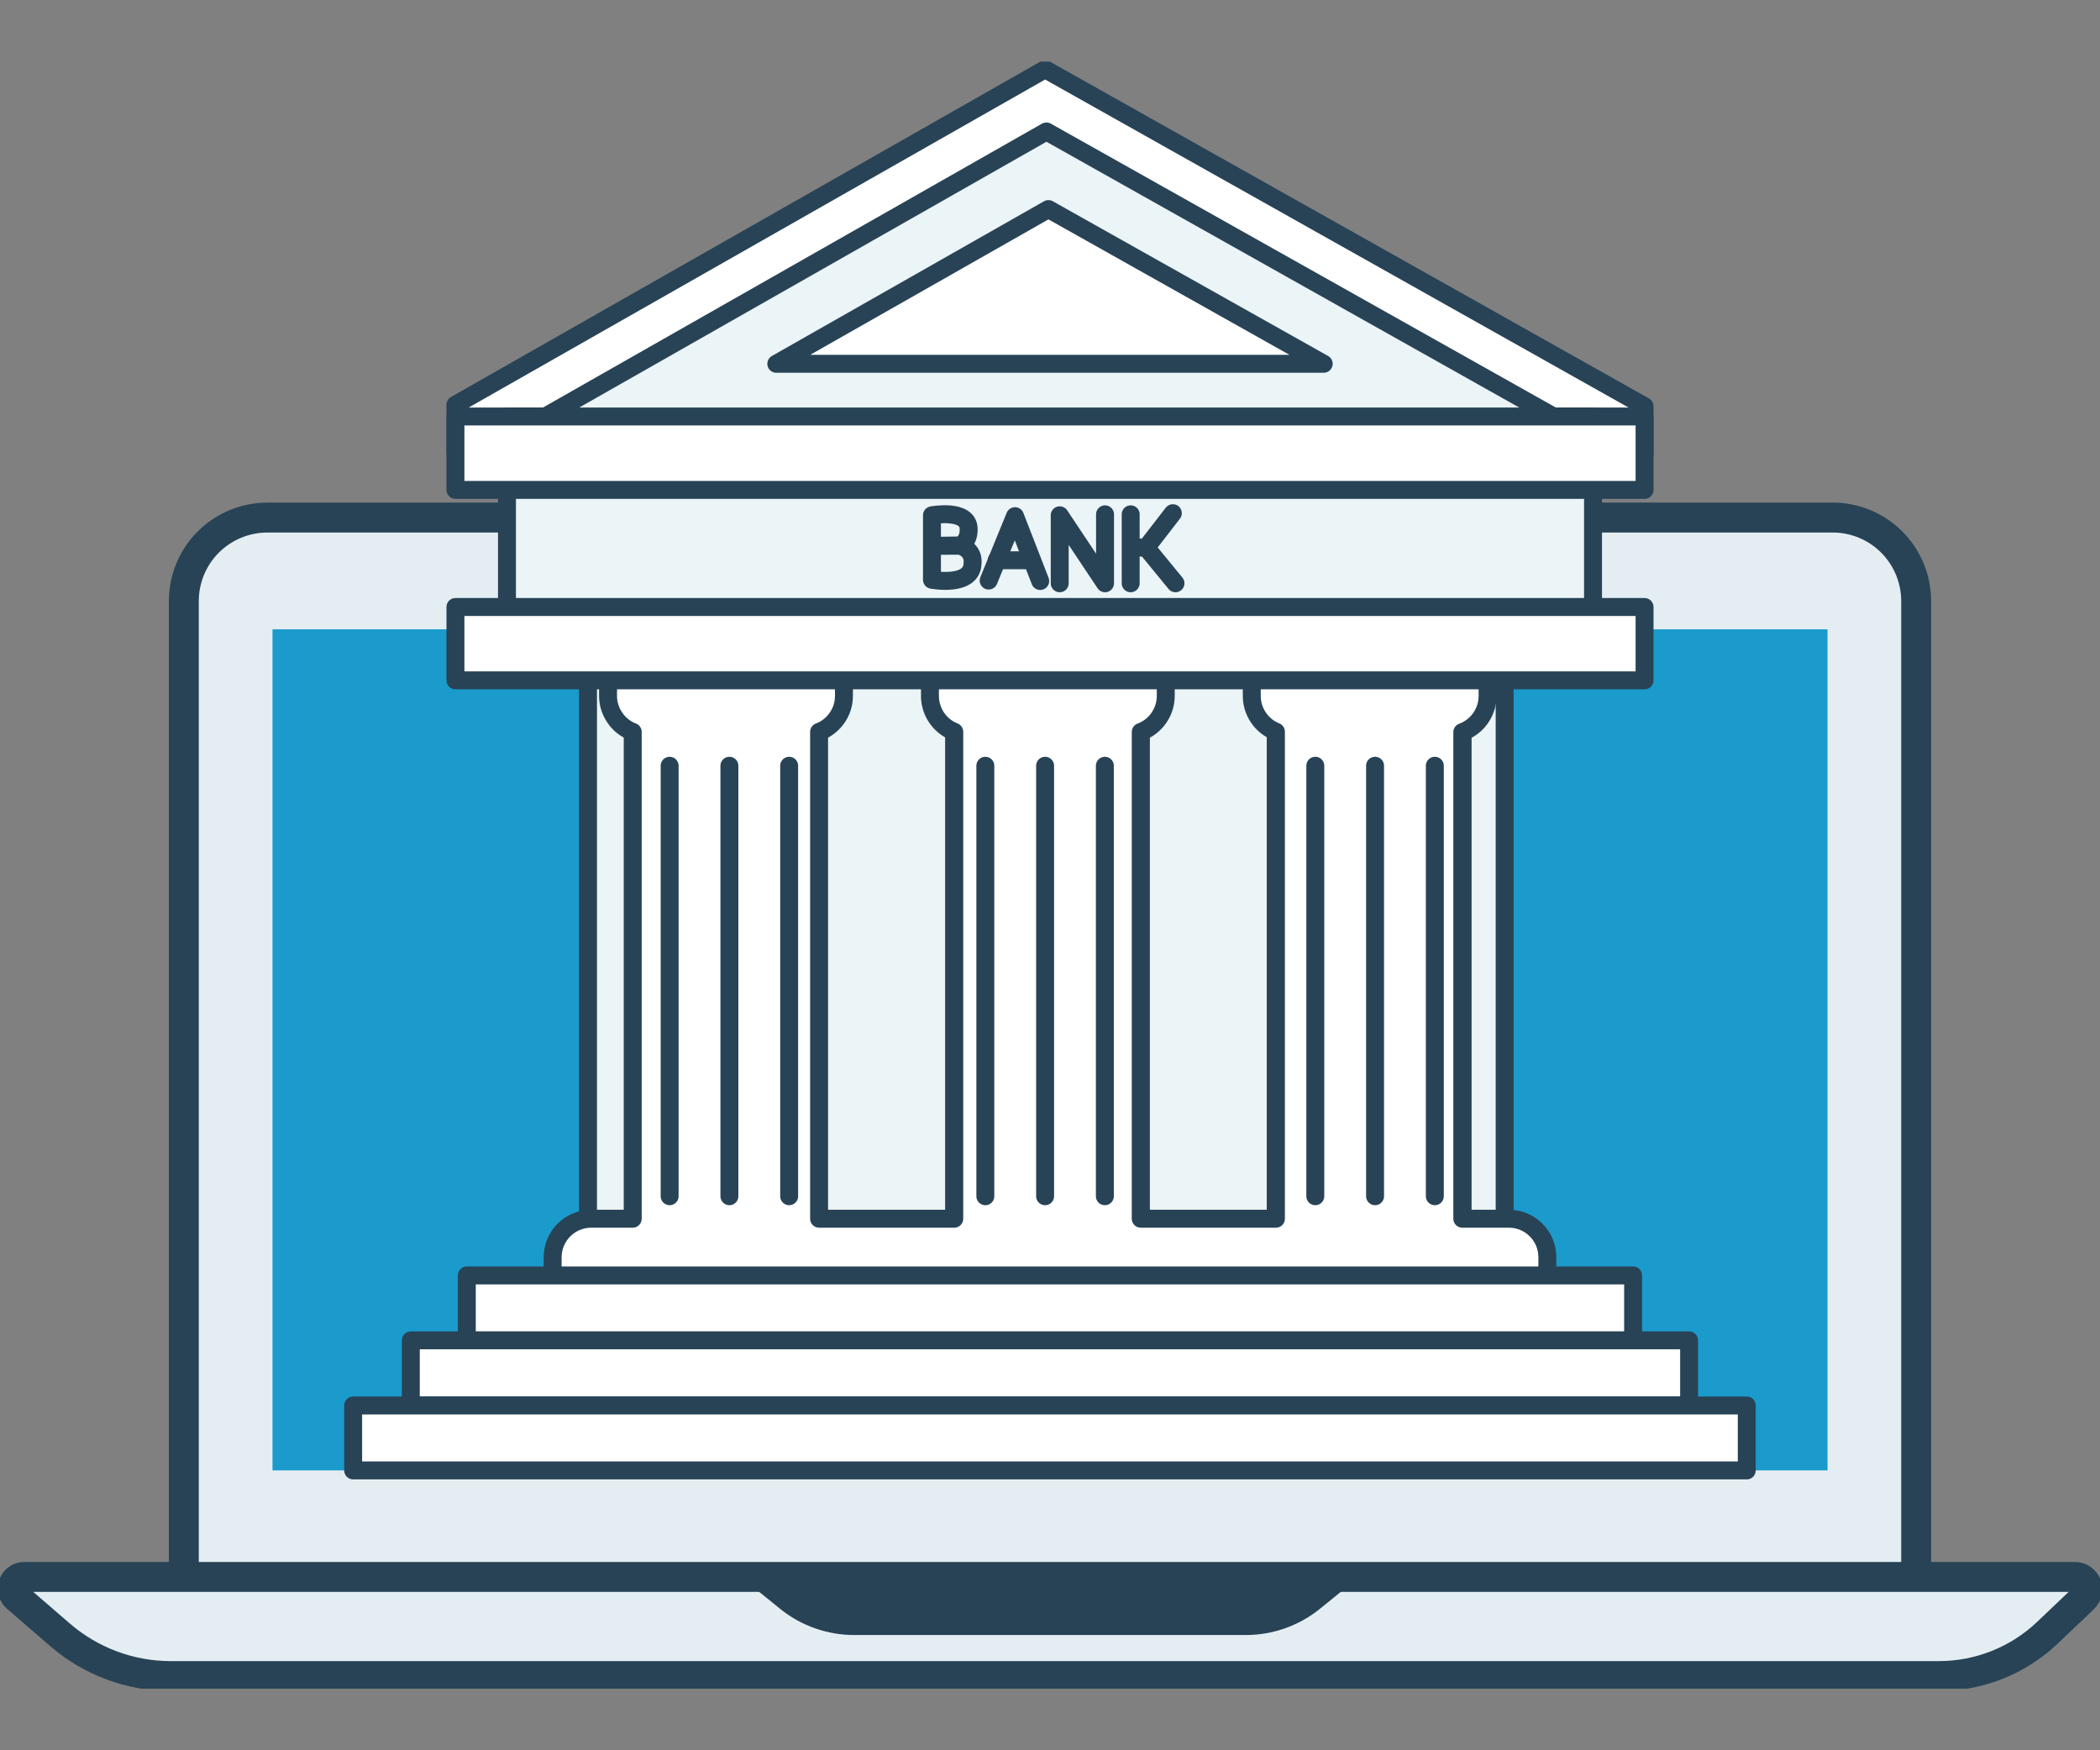 <svg width="24" height="20" viewBox="0 0 24 20" fill="none" xmlns="http://www.w3.org/2000/svg">
<rect x="0" y="0" width="24" height="20" fill="#808080" stroke="none"/>
<g clip-path="url(#clip0_1488_18366)">
<path d="M21.899 18.079H2.101V6.868C2.101 6.615 2.202 6.372 2.381 6.193C2.56 6.015 2.803 5.914 3.056 5.914H20.945C21.198 5.914 21.441 6.015 21.619 6.193C21.798 6.372 21.899 6.615 21.899 6.868V18.079Z" fill="#E4EEF2" stroke="#284356" stroke-width="0.342" stroke-linecap="round" stroke-linejoin="round"/>
<path d="M20.886 7.191H3.114V16.802H20.886V7.191Z" fill="#1B9ACC"/>
<path d="M23.397 18.659C23.063 18.975 22.622 19.151 22.162 19.152H1.947C1.486 19.151 1.04 18.985 0.69 18.684L0.191 18.253C0.17 18.235 0.156 18.211 0.149 18.185C0.142 18.159 0.144 18.131 0.153 18.105C0.163 18.08 0.18 18.058 0.202 18.043C0.224 18.027 0.251 18.019 0.278 18.019H23.713C23.741 18.019 23.769 18.027 23.793 18.043C23.816 18.059 23.835 18.082 23.845 18.109C23.856 18.135 23.858 18.164 23.852 18.192C23.846 18.22 23.831 18.246 23.811 18.265L23.397 18.659Z" fill="#E4EEF2" stroke="#284356" stroke-width="0.342" stroke-linecap="round" stroke-linejoin="round"/>
<path d="M8.452 18.008L8.916 18.384C9.156 18.578 9.455 18.683 9.764 18.683H14.236C14.545 18.683 14.844 18.578 15.084 18.384L15.548 18.008H8.452Z" fill="#284356"/>
<path d="M7.417 3.462H12.424" stroke="#284356" stroke-width="0.273" stroke-linecap="round" stroke-linejoin="round"/>
<path d="M11.944 0.791L5.205 4.625V5.178H18.795V4.642L11.944 0.791Z" fill="white" stroke="#284356" stroke-width="0.205" stroke-linecap="round" stroke-linejoin="round"/>
<path d="M18.206 4.759H5.794V7.355H18.206V4.759Z" fill="#EBF4F7" stroke="#284356" stroke-width="0.205" stroke-linecap="round" stroke-linejoin="round"/>
<path d="M17.196 7.063H6.72V15.98H17.196V7.063Z" fill="#EBF4F7" stroke="#284356" stroke-width="0.205" stroke-linecap="round" stroke-linejoin="round"/>
<path d="M16.712 8.215H14.582V13.956H16.712V8.215Z" fill="#14A797" stroke="#284356" stroke-width="0.205" stroke-linecap="round" stroke-linejoin="round"/>
<path d="M11.959 1.502L5.222 5.334H18.777L11.959 1.502Z" fill="#EBF4F7" stroke="#284356" stroke-width="0.205" stroke-linecap="round" stroke-linejoin="round"/>
<path d="M11.982 2.389L8.872 4.157H15.128L11.982 2.389Z" fill="white" stroke="#284356" stroke-width="0.205" stroke-linecap="round" stroke-linejoin="round"/>
<path d="M13.037 8.215H10.906V13.956H13.037V8.215Z" fill="#14A797" stroke="#284356" stroke-width="0.205" stroke-linecap="round" stroke-linejoin="round"/>
<path d="M16.712 8.215H14.582V13.956H16.712V8.215Z" fill="#14A797" stroke="#284356" stroke-width="0.205" stroke-linecap="round" stroke-linejoin="round"/>
<path d="M17.244 13.926H16.712V8.366C16.796 8.335 16.87 8.279 16.921 8.205C16.973 8.131 17.001 8.043 17.001 7.953V7.683H14.306V7.953C14.306 8.04 14.332 8.126 14.382 8.199C14.431 8.272 14.5 8.328 14.582 8.361V13.926H13.037V8.364C13.121 8.333 13.193 8.277 13.244 8.203C13.295 8.13 13.323 8.042 13.323 7.953V7.683H10.628V7.953C10.628 8.041 10.655 8.127 10.704 8.2C10.754 8.273 10.824 8.33 10.906 8.362V13.926H9.361V8.363C9.445 8.332 9.516 8.275 9.567 8.202C9.618 8.129 9.645 8.042 9.645 7.953V7.683H6.949V7.953C6.949 8.041 6.977 8.128 7.027 8.201C7.077 8.275 7.148 8.331 7.231 8.363V13.926H6.757C6.64 13.926 6.528 13.972 6.445 14.055C6.363 14.137 6.316 14.249 6.316 14.366V14.636H17.684V14.366C17.684 14.249 17.638 14.137 17.555 14.055C17.473 13.972 17.36 13.926 17.244 13.926Z" fill="white" stroke="#284356" stroke-width="0.205" stroke-linecap="round" stroke-linejoin="round"/>
<path d="M7.653 8.75V13.669" stroke="#284356" stroke-width="0.205" stroke-linecap="round" stroke-linejoin="round"/>
<path d="M8.336 8.75V13.669" stroke="#284356" stroke-width="0.205" stroke-linecap="round" stroke-linejoin="round"/>
<path d="M9.019 8.75V13.669" stroke="#284356" stroke-width="0.205" stroke-linecap="round" stroke-linejoin="round"/>
<path d="M11.261 8.75V13.669" stroke="#284356" stroke-width="0.205" stroke-linecap="round" stroke-linejoin="round"/>
<path d="M11.944 8.75V13.669" stroke="#284356" stroke-width="0.205" stroke-linecap="round" stroke-linejoin="round"/>
<path d="M12.627 8.75V13.669" stroke="#284356" stroke-width="0.205" stroke-linecap="round" stroke-linejoin="round"/>
<path d="M15.032 8.75V13.669" stroke="#284356" stroke-width="0.205" stroke-linecap="round" stroke-linejoin="round"/>
<path d="M15.715 8.75V13.669" stroke="#284356" stroke-width="0.205" stroke-linecap="round" stroke-linejoin="round"/>
<path d="M16.398 8.75V13.669" stroke="#284356" stroke-width="0.205" stroke-linecap="round" stroke-linejoin="round"/>
<path d="M18.795 6.936H5.205V7.774H18.795V6.936Z" fill="white" stroke="#284356" stroke-width="0.205" stroke-linecap="round" stroke-linejoin="round"/>
<path d="M18.795 4.759H5.205V5.598H18.795V4.759Z" fill="white" stroke="#284356" stroke-width="0.205" stroke-linecap="round" stroke-linejoin="round"/>
<path d="M18.664 14.574H5.335V15.317H18.664V14.574Z" fill="white" stroke="#284356" stroke-width="0.205" stroke-linecap="round" stroke-linejoin="round"/>
<path d="M19.304 15.316H4.695V16.059H19.304V15.316Z" fill="white" stroke="#284356" stroke-width="0.205" stroke-linecap="round" stroke-linejoin="round"/>
<path d="M19.963 16.06H4.036V16.802H19.963V16.06Z" fill="white" stroke="#284356" stroke-width="0.205" stroke-linecap="round" stroke-linejoin="round"/>
<path d="M10.651 5.888V6.625C10.651 6.625 11.115 6.712 11.115 6.433C11.118 6.41 11.115 6.386 11.109 6.363C11.102 6.34 11.091 6.319 11.076 6.301C11.061 6.283 11.042 6.268 11.022 6.256C11.001 6.245 10.978 6.238 10.954 6.236C10.851 6.236 10.66 6.237 10.66 6.237C10.66 6.237 10.857 6.235 10.948 6.233C11.003 6.231 11.077 6.169 11.07 6.035C11.058 5.813 10.651 5.888 10.651 5.888Z" stroke="#284356" stroke-width="0.205" stroke-linecap="round" stroke-linejoin="round"/>
<path d="M11.299 6.634L11.6 5.898L11.888 6.639" stroke="#284356" stroke-width="0.205" stroke-linecap="round" stroke-linejoin="round"/>
<path d="M11.391 6.402H11.793" stroke="#284356" stroke-width="0.205" stroke-linecap="round" stroke-linejoin="round"/>
<path d="M12.111 6.665V5.888L12.629 6.665V5.877" stroke="#284356" stroke-width="0.205" stroke-linecap="round" stroke-linejoin="round"/>
<path d="M12.922 5.877V6.665" stroke="#284356" stroke-width="0.205" stroke-linecap="round" stroke-linejoin="round"/>
<path d="M13.404 5.864L13.1 6.257H12.94" stroke="#284356" stroke-width="0.205" stroke-linecap="round" stroke-linejoin="round"/>
<path d="M13.102 6.26L13.434 6.665" stroke="#284356" stroke-width="0.205" stroke-linecap="round" stroke-linejoin="round"/>
</g>
<defs>
<clipPath id="clip0_1488_18366">
<rect width="24" height="18.592" fill="white" transform="translate(0 0.704)"/>
</clipPath>
</defs>
</svg>
